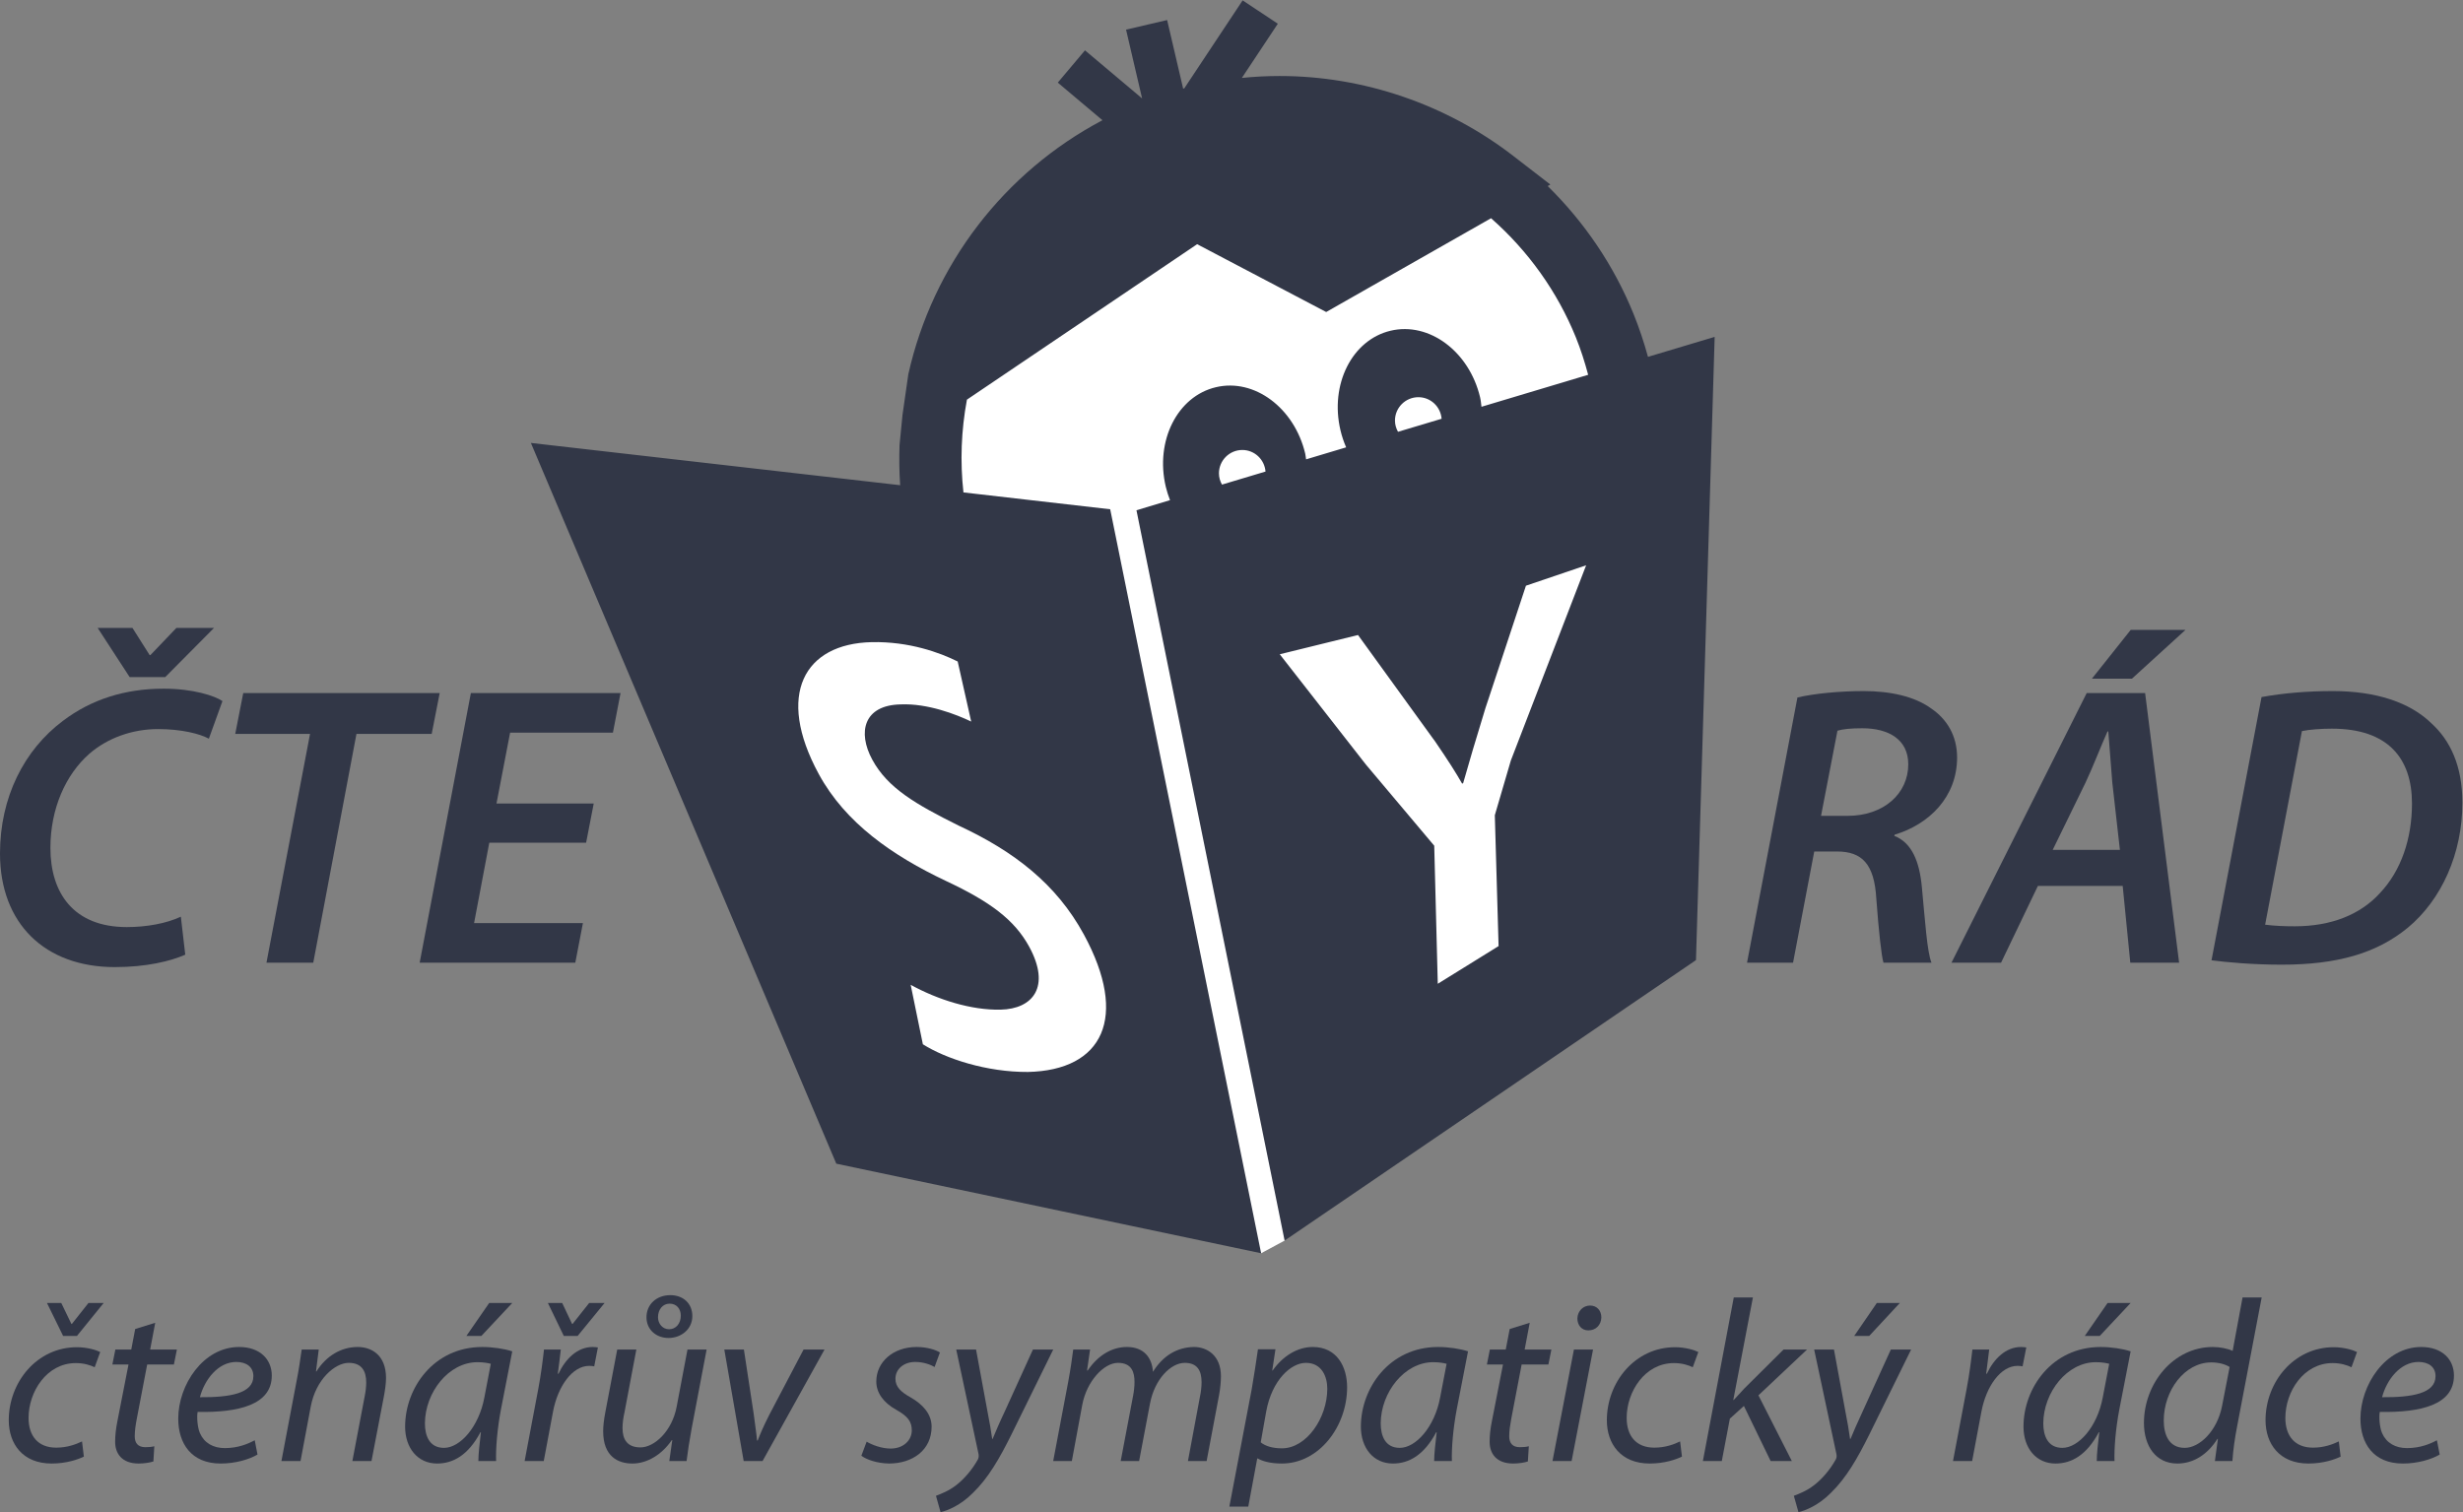 <?xml version="1.0" encoding="UTF-8" standalone="no"?>
<svg
   xmlns:dc="http://purl.org/dc/elements/1.1/"
   xmlns:cc="http://creativecommons.org/ns#"
   xmlns:rdf="http://www.w3.org/1999/02/22-rdf-syntax-ns#"
   xmlns:svg="http://www.w3.org/2000/svg"
   xmlns="http://www.w3.org/2000/svg"
   viewBox="0 0 683 419.4"
   height="419.4"
   width="683"
   xml:space="preserve"
   id="svg2"
   version="1.1"><rect x="0" y="0" width="683" height="419.4" fill="#808080" stroke="none"/><defs
     id="defs6" /><g
     transform="matrix(1.333,0,0,-1.333,0,419.4)"
     id="g10"><g
       transform="scale(0.1)"
       id="g12"><path
         id="path14"
         style="fill:#ffffff;fill-opacity:1;fill-rule:nonzero;stroke:none"
         d="m 1462.78,1931.34 373.68,-1097.68 607.23,-77.851 179.84,-217.129 48.84,26.34 553.7,650.11 182.95,864.12 -85.63,377.57 -120.68,221.88 -319.17,151.8 h -400.93 l -330.86,-175.16 -206.3,-253.01 -19.46,-241.33 -27.25,-198.52 -435.96,-31.14" /><path
         id="path16"
         style="fill:#323747;fill-opacity:1;fill-rule:nonzero;stroke:none"
         d="m 1161.85,288.051 h -1.43 c 2.43,17.691 4.31,33.988 6.23,50.289 h -34.97 c -2.4,-21.52 -6.24,-52.18 -11.98,-82.41 l -28.31,-149.551 h 39.8 l 19.16,102.121 c 10.07,54.191 40.75,95.852 75.27,95.852 4.31,0 8.12,-0.493 10.55,-0.981 l 7.63,39.359 c -2.83,0.418 -7.63,0.899 -10.98,0.899 -31.17,0 -56.08,-23.957 -70.97,-55.578" /><path
         id="path18"
         style="fill:#323747;fill-opacity:1;fill-rule:nonzero;stroke:none"
         d="m 1407.68,219.5 c -9.61,-51.27 -46.5,-84.781 -75.23,-84.781 -27.38,0 -37.41,16.242 -37.41,40.261 0,10.04 1.43,21.051 4.35,34 l 24.42,129.36 H 1284 l -24.9,-131.309 c -2.89,-15.32 -4.32,-27.789 -4.32,-38.801 0,-52.73 31.14,-67.089 60.85,-67.089 30.71,0 61.37,18.679 81.98,48.839 h 0.94 l -6.2,-43.601 h 35.92 c 2.4,19.223 5.77,41.723 10.55,67.633 l 31.17,164.328 h -39.81 l -22.5,-118.84" /><path
         id="path20"
         style="fill:#323747;fill-opacity:1;fill-rule:nonzero;stroke:none"
         d="m 1600.72,203.199 c -13.41,-26.39 -19.65,-41.66 -24.45,-54.129 h -1.4 c -0.97,12.891 -3.86,30.719 -7.2,57.051 l -20.14,132.219 h -40.75 l 40.3,-231.961 h 39.29 l 128.9,231.961 h -43.6 l -70.95,-135.141" /><path
         id="path22"
         style="fill:#323747;fill-opacity:1;fill-rule:nonzero;stroke:none"
         d="m 1368.84,405.492 c 0,16.297 10.07,28.278 23.94,28.278 h 0.52 c 14.38,0 22.98,-11 22.98,-24.938 0,-16.301 -10.06,-28.281 -24.41,-28.281 -13.9,0 -23.03,11.98 -23.03,24.941 z m 71.44,2.367 c 0,26.891 -19.65,43.61 -45.56,43.61 h -0.48 c -28.25,0 -49.85,-19.16 -49.36,-46.957 0.46,-24.93 20.13,-42.153 46.01,-42.153 25.39,0 49.39,17.711 49.39,45.5" /><path
         id="path24"
         style="fill:#323747;fill-opacity:1;fill-rule:nonzero;stroke:none"
         d="M 322.926,394 281.23,381.039 273.082,338.34 h -33.086 l -6.203,-31.141 h 33.543 L 244.348,189.832 c -3.348,-16.793 -4.809,-30.242 -4.809,-43.68 0,-23.472 13.41,-45.011 48.899,-45.011 11.5,0 23.476,1.89 30.683,4.32 l 1.887,31.629 c -5.262,-1.461 -11.981,-1.938 -18.668,-1.938 -15.328,0 -22.051,8.629 -22.051,22.559 0,11.98 1.883,23.961 4.32,36.848 l 21.559,112.64 h 55.59 l 6.234,31.141 H 312.371 L 322.926,394" /><path
         id="path26"
         style="fill:#323747;fill-opacity:1;fill-rule:nonzero;stroke:none"
         d="m 554.313,1143.23 h 97.371 l 89.894,476.1 h 156.488 l 16.637,84.91 H 506.02 l -16.629,-84.91 h 155.605 l -90.683,-476.1" /><path
         id="path28"
         style="fill:#323747;fill-opacity:1;fill-rule:nonzero;stroke:none"
         d="m 343.754,1737.51 101.539,102.35 h -78.242 l -54.102,-56.56 h -1.672 l -35.765,56.56 h -72.403 l 66.571,-102.35 h 74.074" /><path
         id="path30"
         style="fill:#323747;fill-opacity:1;fill-rule:nonzero;stroke:none"
         d="m 1191.1,391.559 h -0.97 l -20.59,43.613 h -29.75 l 33.09,-68.551 h 28.77 l 56.05,68.551 h -32.08 l -34.52,-43.613" /><path
         id="path32"
         style="fill:#323747;fill-opacity:1;fill-rule:nonzero;stroke:none"
         d="m 1275.06,1621.83 15.84,82.41 H 979.566 L 873.043,1143.23 h 323.777 l 15.81,82.36 H 986.227 l 31.653,167.31 h 201.41 l 15.84,81.56 h -202.28 l 28.31,147.37 h 213.9" /><path
         id="path34"
         style="fill:#323747;fill-opacity:1;fill-rule:nonzero;stroke:none"
         d="m 970.23,366.621 h 31.17 l 64.23,68.551 h -47.96 l -47.44,-68.551" /><path
         id="path36"
         style="fill:#323747;fill-opacity:1;fill-rule:nonzero;stroke:none"
         d="m 4546.53,1835.73 h -113.97 l -80.77,-101.57 h 83.26 l 111.48,101.57" /><path
         id="path38"
         style="fill:#323747;fill-opacity:1;fill-rule:nonzero;stroke:none"
         d="m 18.219,191.219 c 0,-49.379 29.223,-90.078 89.129,-90.078 31.136,0 55.101,8.578 67.117,14.359 l -3.836,31.621 c -12.012,-5.711 -30.195,-12.949 -53.734,-12.949 -37.829,0 -57.473,24.449 -57.473,61.859 0,54.61 37.859,114.09 98.223,114.09 17.273,0 30.226,-4.379 39.324,-8.629 l 11.523,31.629 c -7.238,3.828 -26.851,10.027 -48.414,10.027 -83.414,0 -141.859,-72.867 -141.859,-151.929" /><path
         id="path40"
         style="fill:#323747;fill-opacity:1;fill-rule:nonzero;stroke:none"
         d="m 744.102,343.629 c -34.028,0 -65.164,-18.18 -85.786,-50.777 h -0.972 l 5.746,45.488 h -35.457 c -2.891,-19.16 -5.746,-41.66 -11.039,-67.57 L 585.453,106.379 h 39.777 l 21.102,112.691 c 10.555,57.422 50.758,91.539 79.066,91.539 27.34,0 36.434,-17.339 36.434,-40.808 0,-9.539 -1.434,-20.559 -3.348,-29.68 L 733.063,106.379 h 39.781 l 25.906,135.203 c 2.371,12.41 4.316,27.309 4.316,37.34 0,48.898 -31.168,64.707 -58.964,64.707" /><path
         id="path42"
         style="fill:#323747;fill-opacity:1;fill-rule:nonzero;stroke:none"
         d="m 1007.64,238.66 c -11.531,-61.851 -50.82,-104.918 -83.906,-104.918 -30.683,0 -39.773,25.36 -39.773,51.278 0.48,64.222 49.355,126.992 109.293,126.992 13.406,0 22.016,-1.891 27.766,-3.352 z M 842.754,177.84 c 0,-44.098 25.879,-76.699 66.625,-76.699 33.059,0 64.684,17.281 90.109,65.14 h 0.942 c -2.864,-23.961 -5.293,-45.922 -5.293,-59.902 h 36.923 c -0.95,25.91 2.4,67.141 10.06,107.34 l 23.51,120.851 c -15.84,5.239 -40.26,9.059 -62.34,9.059 -101.118,0 -160.536,-85.328 -160.536,-165.789" /><path
         id="path44"
         style="fill:#323747;fill-opacity:1;fill-rule:nonzero;stroke:none"
         d="m 149.527,391.559 h -0.972 l -21.106,43.613 H 97.738 l 33.571,-68.551 h 28.769 l 55.563,68.551 h -31.625 l -34.489,-43.613" /><path
         id="path46"
         style="fill:#323747;fill-opacity:1;fill-rule:nonzero;stroke:none"
         d="m 527.066,282.762 c 0,-35.891 -48.898,-44.102 -111.207,-43.621 9.575,36.441 37.856,73.351 75.719,73.351 21.102,0 35.488,-10.523 35.488,-29.25 z m -29.711,60.867 c -74.777,0 -126.562,-79.129 -126.562,-149.07 0,-51.27 26.848,-93.418 88.215,-93.418 31.137,0 59.422,8.578 76.668,18.679 l -5.75,29.739 c -14.383,-7.719 -35.004,-16.297 -62.281,-16.297 -23.993,0 -42.696,10.519 -51.786,31.136 -5.293,12.411 -6.695,34 -4.773,44.102 85.785,-1.469 154.297,14.832 154.297,75.711 0,33.09 -23.961,59.418 -68.028,59.418" /><path
         id="path48"
         style="fill:#323747;fill-opacity:1;fill-rule:nonzero;stroke:none"
         d="m 238.902,1134.05 c 65.746,0 116.496,12.53 146.485,25.85 l -9.157,79.07 c -29.98,-14.17 -71.582,-21.65 -112.39,-21.65 -110.695,0 -158.957,70.79 -158.957,164.75 0,81.56 31.597,152.36 80.742,195.66 38.254,33.27 89.887,51.58 143.141,51.58 49.109,0 87.394,-9.98 105.73,-20.01 l 28.281,78.27 c -15.808,10.83 -60.757,25.79 -122.367,25.79 -80.738,0 -150.621,-22.5 -208.918,-66.54 C 49.93,1586.07 0,1486.99 0,1370.46 0,1224.8 93.238,1134.05 238.902,1134.05" /><path
         id="path50"
         style="fill:#323747;fill-opacity:1;fill-rule:nonzero;stroke:none"
         d="m 4374.36,238.66 c -11.5,-61.851 -50.85,-104.918 -83.94,-104.918 -30.59,0 -39.78,25.36 -39.78,51.278 0.55,64.222 49.46,126.992 109.3,126.992 13.44,0 22.08,-1.891 27.85,-3.352 z m -164.89,-60.82 c 0,-44.098 25.85,-76.699 66.59,-76.699 33.09,0 64.72,17.281 90.14,65.14 h 0.98 c -2.92,-23.961 -5.3,-45.922 -5.3,-59.902 h 36.93 c -0.92,25.91 2.36,67.141 10.03,107.34 l 23.53,120.851 c -15.81,5.239 -40.26,9.059 -62.33,9.059 -101.14,0 -160.57,-85.328 -160.57,-165.789" /><path
         id="path52"
         style="fill:#323747;fill-opacity:1;fill-rule:nonzero;stroke:none"
         d="m 4338.47,1517.77 c 15.75,33.27 30.78,73.22 45.74,106.55 h 1.7 c 2.5,-33.33 5.84,-76.57 8.33,-106.55 l 15.82,-139.83 h -139.83 z m -99.02,-214.76 h 176.38 l 15.82,-159.78 h 101.56 l -70.73,561.01 h -121.51 l -281.3,-561.01 h 103.15 l 76.63,159.78" /><path
         id="path54"
         style="fill:#323747;fill-opacity:1;fill-rule:nonzero;stroke:none"
         d="m 4204.31,343.629 c -31.2,0 -56.15,-23.957 -70.99,-55.578 h -1.45 c 2.37,17.691 4.31,33.988 6.26,50.289 h -34.98 c -2.43,-21.52 -6.26,-52.18 -12.04,-82.41 l -28.28,-149.551 h 39.85 l 19.15,102.121 c 10.04,54.191 40.69,95.852 75.23,95.852 4.33,0 8.15,-0.493 10.53,-0.981 l 7.72,39.359 c -2.92,0.418 -7.72,0.899 -11,0.899" /><path
         id="path56"
         style="fill:#323747;fill-opacity:1;fill-rule:nonzero;stroke:none"
         d="m 3843.27,1448.73 h -54.98 l 34.18,177.23 c 11.68,3.35 27.43,5.05 51.58,5.05 54.98,0 95.73,-23.35 95.73,-74.99 0,-60.75 -50.73,-107.29 -126.51,-107.29 z m 228.08,121.46 c 0,45.8 -21.65,79.92 -53.28,101.57 -34.97,25.79 -86.55,36.62 -140.68,36.62 -49.93,0 -102.35,-4.99 -138.18,-13.32 l -104.85,-551.83 h 95.73 l 44.09,231.36 h 47.44 c 51.64,0 77.42,-25.78 81.62,-97.37 4.99,-67.38 10.76,-120.67 14.96,-133.99 h 99.87 c -9.18,22.45 -13.31,87.41 -20.01,157.29 -4.98,53.27 -20.8,92.38 -57.35,106.55 l 0.78,2.49 c 71.6,21.59 129.86,78.28 129.86,160.63" /><path
         id="path58"
         style="fill:#323747;fill-opacity:1;fill-rule:nonzero;stroke:none"
         d="m 3952.21,435.172 h -47.87 l -47.02,-68.551 h 31.21 l 63.68,68.551" /><path
         id="path60"
         style="fill:#323747;fill-opacity:1;fill-rule:nonzero;stroke:none"
         d="m 4713,191.219 c 0,-49.379 29.26,-90.078 89.16,-90.078 31.14,0 55.11,8.578 67.09,14.359 l -3.84,31.621 c -11.97,-5.711 -30.17,-12.949 -53.7,-12.949 -37.83,0 -57.47,24.449 -57.47,61.859 0,54.61 37.89,114.09 98.22,114.09 17.28,0 30.17,-4.379 39.35,-8.629 l 11.5,31.629 c -7.25,3.828 -26.88,10.027 -48.42,10.027 -83.38,0 -141.89,-72.867 -141.89,-151.929" /><path
         id="path62"
         style="fill:#323747;fill-opacity:1;fill-rule:nonzero;stroke:none"
         d="m 5066.61,282.762 c 0,-35.891 -48.85,-44.102 -111.18,-43.621 9.61,36.441 37.89,73.351 75.78,73.351 21.05,0 35.4,-10.523 35.4,-29.25 z m -29.69,60.867 c -74.8,0 -126.5,-79.129 -126.5,-149.07 0,-51.27 26.83,-93.418 88.19,-93.418 31.14,0 59.42,8.578 76.69,18.679 l -5.78,29.739 c -14.34,-7.719 -34.97,-16.297 -62.33,-16.297 -23.91,0 -42.64,10.519 -51.76,31.136 -5.29,12.411 -6.69,34 -4.75,44.102 85.82,-1.469 154.3,14.832 154.3,75.711 0,33.09 -23.95,59.418 -68.06,59.418" /><path
         id="path64"
         style="fill:#323747;fill-opacity:1;fill-rule:nonzero;stroke:none"
         d="m 4951.04,1288.11 c -40.81,-44.94 -101.56,-69.15 -177.28,-69.15 -21.65,0 -42.45,0.85 -61.61,3.34 l 76.57,402.81 c 15.81,3.35 39.96,5.05 62.46,5.05 117.33,0 166.47,-62.46 166.47,-155.7 0,-73.23 -22.56,-139.82 -66.61,-186.35 z m -98.22,420.27 c -52.42,0 -102.42,-4.14 -148.15,-12.47 l -104.06,-547.69 c 31.62,-4.19 86.54,-9.12 145.66,-9.12 114.89,0 197.24,23.24 262.2,76.51 70.73,58.33 114.03,154.85 114.03,260.55 0,77.37 -25.79,129.85 -64.1,164.83 -44.95,44.03 -115.69,67.39 -205.58,67.39" /><path
         id="path66"
         style="fill:#323747;fill-opacity:1;fill-rule:nonzero;stroke:none"
         d="m 4622.56,220.961 c -10.1,-52.25 -47.01,-87.219 -77.67,-87.219 -34.06,0 -43.6,29.199 -43.6,56.988 0,61.86 43.06,120.801 98.71,120.801 16.79,0 30.17,-4.332 38.31,-9.562 z m 22.02,114.519 c -10.04,4.809 -26.34,8.149 -41.24,8.149 -81.92,0 -143.29,-75.719 -143.29,-158.188 0,-47.441 24.39,-84.3 69.45,-84.3 33.09,0 62.35,18.191 83.45,51.269 h 0.92 l -6.21,-46.031 h 36.43 c 1.4,22.562 5.29,49.383 10.04,73.41 l 50.84,266.871 h -39.77 l -20.62,-111.18" /><path
         id="path68"
         style="fill:#323747;fill-opacity:1;fill-rule:nonzero;stroke:none"
         d="m 3874.6,208.98 c -11.98,-25.48 -18.67,-41.718 -24.94,-56.57 h -0.97 c -2.37,17.281 -5.23,34.5 -10.53,61.309 L 3815.18,338.34 H 3774 l 46.41,-217.981 c 0.55,-3.879 0.55,-6.75 -1.41,-10.64 C 3806.54,87.219 3789.76,68.492 3774.42,56.559 3758.61,44.09 3741.83,37.832 3731.73,34 l 9.61,-34 c 13.38,2.859 41.73,13.871 67.63,40.27 31.63,30.652 55.04,71.403 79.99,121.692 l 86.78,176.379 h -42.2 L 3874.6,208.98" /><path
         id="path70"
         style="fill:#323747;fill-opacity:1;fill-rule:nonzero;stroke:none"
         d="m 2138.25,915.891 c -85.39,-0.493 -170.73,27.429 -218.41,57.601 l -25.36,123.708 c 56.62,-31.14 126.02,-52.98 186.96,-51.7 67.21,1.4 104.92,47.5 59.73,130.7 -30.59,56.32 -81.38,94.08 -174.01,137.45 -109.84,52.06 -208.43,119.88 -263.99,222.3 -89.71,165.13 -30.25,271.2 110.36,274.24 77.54,1.58 141.41,-21.65 178.75,-40.27 l 28.1,-124.98 c -31.08,14.9 -90.75,38.19 -146.94,35.7 -76.52,-1.58 -90.08,-57.54 -58.75,-115.13 31.98,-58.88 90.01,-92.57 180.21,-137.33 114.64,-53.22 202.83,-121.34 259.88,-226.31 93.84,-172.74 39.6,-282.64 -116.53,-285.979 z M 3143,1563.87 l -33.33,-113.8 7.84,-272.29 -126.5,-78.45 -7.37,287.3 -52.12,61.92 -90.32,107.29 -178.92,229.11 162.81,40.08 154.42,-213.3 5.77,-7.85 c 29.02,-42.51 43.25,-65.01 56.45,-88.18 l 2.13,1.27 c 11.68,41.24 26.21,90.62 46.4,156.31 l 6.51,19.52 77.66,234.83 125.24,42.51 z m -192.32,755.99 c 25.54,0 46.28,-19.83 48.29,-44.89 l -90.68,-27.12 c -3.9,6.93 -6.33,14.84 -6.33,23.35 0,26.88 21.9,48.66 48.72,48.66 z M 2542.09,2138 c -3.89,6.94 -6.32,14.85 -6.32,23.36 0,26.89 21.83,48.66 48.65,48.66 25.48,0 46.22,-19.83 48.24,-44.89 z m 68.92,-1537.648 -168.91,832.988 -29.98,147.68 -90.5,446.17 -12.1,59.48 -305.26,35.04 c -7.12,63.98 -4.74,128.81 7.24,193.04 l 478.9,323.44 268.46,-141.1 342.96,195.11 c 77.3,-67.94 137.88,-152.78 176.37,-247.66 10.4,-25.66 18.62,-51.76 25.67,-78.09 l -221.93,-66.54 c -0.86,6.57 -1.33,13.14 -2.92,19.83 -22.68,95.37 -106.01,157.4 -186.11,138.42 -80.28,-18.97 -126.86,-111.72 -104.31,-207.21 2.92,-12.47 6.94,-24.27 11.8,-35.46 l -83.32,-24.99 c -0.73,3.89 -0.85,7.72 -1.77,11.73 -22.56,95.43 -105.88,157.47 -185.92,138.37 -80.1,-18.92 -126.81,-111.73 -104.18,-207.16 2.31,-9.66 5.35,-18.91 8.81,-27.85 l -69.82,-20.98 5.72,-28.34 5.78,-28.47 94.88,-467.89 28.64,-141.1 160.75,-792.361 6.2,-30.719 6.21,-30.71 855.79,583.57 38.87,1296.74 -138.73,-41.54 c -8.27,30.17 -18.18,60.09 -30.11,89.53 -40.5,99.86 -101.63,190.24 -178.56,265.84 l 5.54,3.16 -76.89,59.36 c -0.06,0.07 -0.06,0.07 -0.12,0.12 -138.85,107.23 -311.45,166.34 -486.01,166.34 -26.4,0 -52.67,-1.33 -78.7,-4.01 l 74.81,112.77 -73.17,48.59 -121.39,-183.01 c -0.79,-0.18 -1.59,-0.36 -2.38,-0.61 l -33.33,142.69 -85.45,-19.95 33.39,-143.11 -118.84,100.05 -56.56,-67.15 92.93,-78.27 c -204.17,-107.84 -352.88,-300.39 -403.9,-528.71 l -12.11,-84.66 -6.14,-62.65 c -0.91,-27.85 -0.67,-55.65 1.34,-83.38 l -768.22,87.95 635.33,-1499.641 883.77,-186.359 -12.52,61.672" /><path
         id="path72"
         style="fill:#323747;fill-opacity:1;fill-rule:nonzero;stroke:none"
         d="m 4336.95,366.621 h 31.14 l 64.28,68.551 h -47.99 l -47.43,-68.551" /><path
         id="path74"
         style="fill:#323747;fill-opacity:1;fill-rule:nonzero;stroke:none"
         d="m 3759.22,338.34 h -48.9 l -81.98,-81.43 c -5.72,-6.75 -14.41,-15.328 -21.59,-23.48 h -0.98 l 40.81,213.23 h -39.83 l -64.23,-340.281 h 39.35 l 16.78,88.18 29.2,26.402 55.59,-114.582 h 44.09 l -69.45,136.66 101.14,95.301" /><path
         id="path76"
         style="fill:#323747;fill-opacity:1;fill-rule:nonzero;stroke:none"
         d="m 2666.78,132.781 c -18.74,0 -34.07,4.309 -44.1,12.461 l 11.49,64.649 c 11.98,64.781 51.28,100.718 82.41,100.718 33.58,0 44.58,-29.25 44.58,-53.699 0,-60.879 -43.11,-124.129 -94.38,-124.129 z m 64.16,210.848 c -31.56,0 -62.28,-18.668 -83.32,-48.828 h -0.98 l 6.69,44.09 h -36.43 c -3.35,-23.539 -8.15,-55.161 -12.95,-82.961 L 2557.42,11.5 h 39.35 l 18.67,100.172 h 0.98 c 9.12,-5.293 25.42,-10.531 50.36,-10.531 77.18,0 135.62,77.121 135.62,158.629 0,42.691 -21.1,83.859 -71.46,83.859" /><path
         id="path78"
         style="fill:#323747;fill-opacity:1;fill-rule:nonzero;stroke:none"
         d="m 1903.97,312.492 c 17.27,0 32.11,-5.711 40.26,-10.523 l 11.07,30.172 c -8.63,5.711 -27.37,11.488 -48.41,11.488 -48.9,0 -83.93,-31.137 -83.93,-71.879 0,-23.48 14.96,-44.098 41.72,-58.941 23.96,-13.438 32.11,-24.45 32.11,-42.688 0,-20.562 -17.21,-37.832 -44.09,-37.832 -18.67,0 -38.8,7.66 -49.81,14.352 l -11.01,-29.262 c 10.52,-8.078 32.54,-15.809 57.48,-16.238 48.89,0 88.67,27.8 88.67,76.699 0,25.851 -17.7,45.98 -43.55,60.82 -20.68,11.5 -31.69,22.07 -31.69,38.86 0,20.14 17.28,34.972 41.18,34.972" /><path
         id="path80"
         style="fill:#323747;fill-opacity:1;fill-rule:nonzero;stroke:none"
         d="m 2995.93,238.66 c -11.5,-61.851 -50.84,-104.918 -83.93,-104.918 -30.59,0 -39.71,25.36 -39.71,51.278 0.48,64.222 49.38,126.992 109.22,126.992 13.45,0 22.08,-1.891 27.87,-3.352 z m -164.89,-60.82 c 0,-44.098 25.85,-76.699 66.67,-76.699 33.02,0 64.64,17.281 90.07,65.14 h 0.97 c -2.85,-23.961 -5.28,-45.922 -5.28,-59.902 h 36.91 c -0.91,25.91 2.43,67.141 10.04,107.34 l 23.54,120.851 c -15.82,5.239 -40.27,9.059 -62.35,9.059 -101.14,0 -160.57,-85.328 -160.57,-165.789" /><path
         id="path82"
         style="fill:#323747;fill-opacity:1;fill-rule:nonzero;stroke:none"
         d="m 2148.83,338.34 -58.87,-129.36 c -12.04,-25.48 -18.73,-41.718 -25,-56.57 h -0.91 c -2.43,17.281 -5.35,34.5 -10.58,61.309 l -23,124.621 h -41.23 l 46.53,-217.981 c 0.42,-3.879 0.42,-6.75 -1.46,-10.64 C 2021.84,87.219 2005.05,68.492 1989.73,56.559 1973.91,44.09 1957.12,37.832 1947.09,34 l 9.55,-34 c 13.44,2.859 41.72,13.871 67.57,40.27 31.69,30.652 55.17,71.403 80.1,121.692 l 86.73,176.379 h -42.21" /><path
         id="path84"
         style="fill:#323747;fill-opacity:1;fill-rule:nonzero;stroke:none"
         d="m 2483.83,343.629 c -35.04,-0.481 -64.71,-18.18 -85.33,-51.75 -1.89,29.25 -18.68,51.75 -54.19,51.75 -30.66,0 -59.85,-16.777 -81.5,-48.828 h -1.4 l 6.26,43.539 h -35.03 c -2.43,-19.16 -5.72,-41.66 -10.52,-67.57 l -31.14,-164.391 h 38.8 l 21.59,116.531 c 9.06,49.32 45.01,87.699 74.26,87.699 29.26,0 34.49,-20.129 34.49,-39.839 0,-9.059 -0.97,-18.18 -2.86,-28.278 l -25.85,-136.113 h 38.32 l 22.5,118.902 c 9.61,51.688 43.67,85.328 72.38,85.328 25.91,0 35.03,-15.808 35.03,-40.328 0,-9.551 -1.46,-21.59 -3.4,-30.16 L 2471.3,106.379 h 38.86 l 25.85,137.09 c 2.43,12.953 3.89,28.281 3.89,39.293 0,43.668 -29.25,60.867 -56.07,60.867" /><path
         id="path86"
         style="fill:#323747;fill-opacity:1;fill-rule:nonzero;stroke:none"
         d="m 3307.81,429.871 c -14.41,0 -25.85,-11.43 -26.39,-26.75 0,-14.422 9.13,-24.93 22.51,-24.93 h 0.54 c 15.27,0 26.33,11 26.82,26.809 0,14.359 -9.12,24.871 -23.48,24.871" /><path
         id="path88"
         style="fill:#323747;fill-opacity:1;fill-rule:nonzero;stroke:none"
         d="m 3342.72,191.219 c 0,-49.379 29.26,-90.078 89.16,-90.078 31.15,0 55.11,8.578 67.09,14.359 l -3.83,31.621 c -11.98,-5.711 -30.17,-12.949 -53.65,-12.949 -37.89,0 -57.53,24.449 -57.53,61.859 0,54.61 37.83,114.09 98.29,114.09 17.21,0 30.16,-4.379 39.22,-8.629 l 11.56,31.629 c -7.24,3.828 -26.82,10.027 -48.41,10.027 -83.39,0 -141.9,-72.867 -141.9,-151.929" /><path
         id="path90"
         style="fill:#323747;fill-opacity:1;fill-rule:nonzero;stroke:none"
         d="m 3229.66,106.379 h 39.77 l 44.59,231.961 h -39.78 l -44.58,-231.961" /><path
         id="path92"
         style="fill:#323747;fill-opacity:1;fill-rule:nonzero;stroke:none"
         d="m 3182.29,394 -41.66,-12.961 -8.22,-42.699 h -33.03 l -6.2,-31.141 h 33.51 L 3103.7,189.832 c -3.4,-16.793 -4.8,-30.242 -4.8,-43.68 0,-23.472 13.38,-45.011 48.9,-45.011 11.5,0 23.48,1.89 30.65,4.32 l 1.95,31.629 c -5.29,-1.461 -11.98,-1.938 -18.73,-1.938 -15.27,0 -22.02,8.629 -22.02,22.559 0,11.98 1.94,23.961 4.31,36.848 l 21.54,112.64 h 55.64 l 6.21,31.141 h -55.59 l 10.53,55.66" /></g></g></svg>